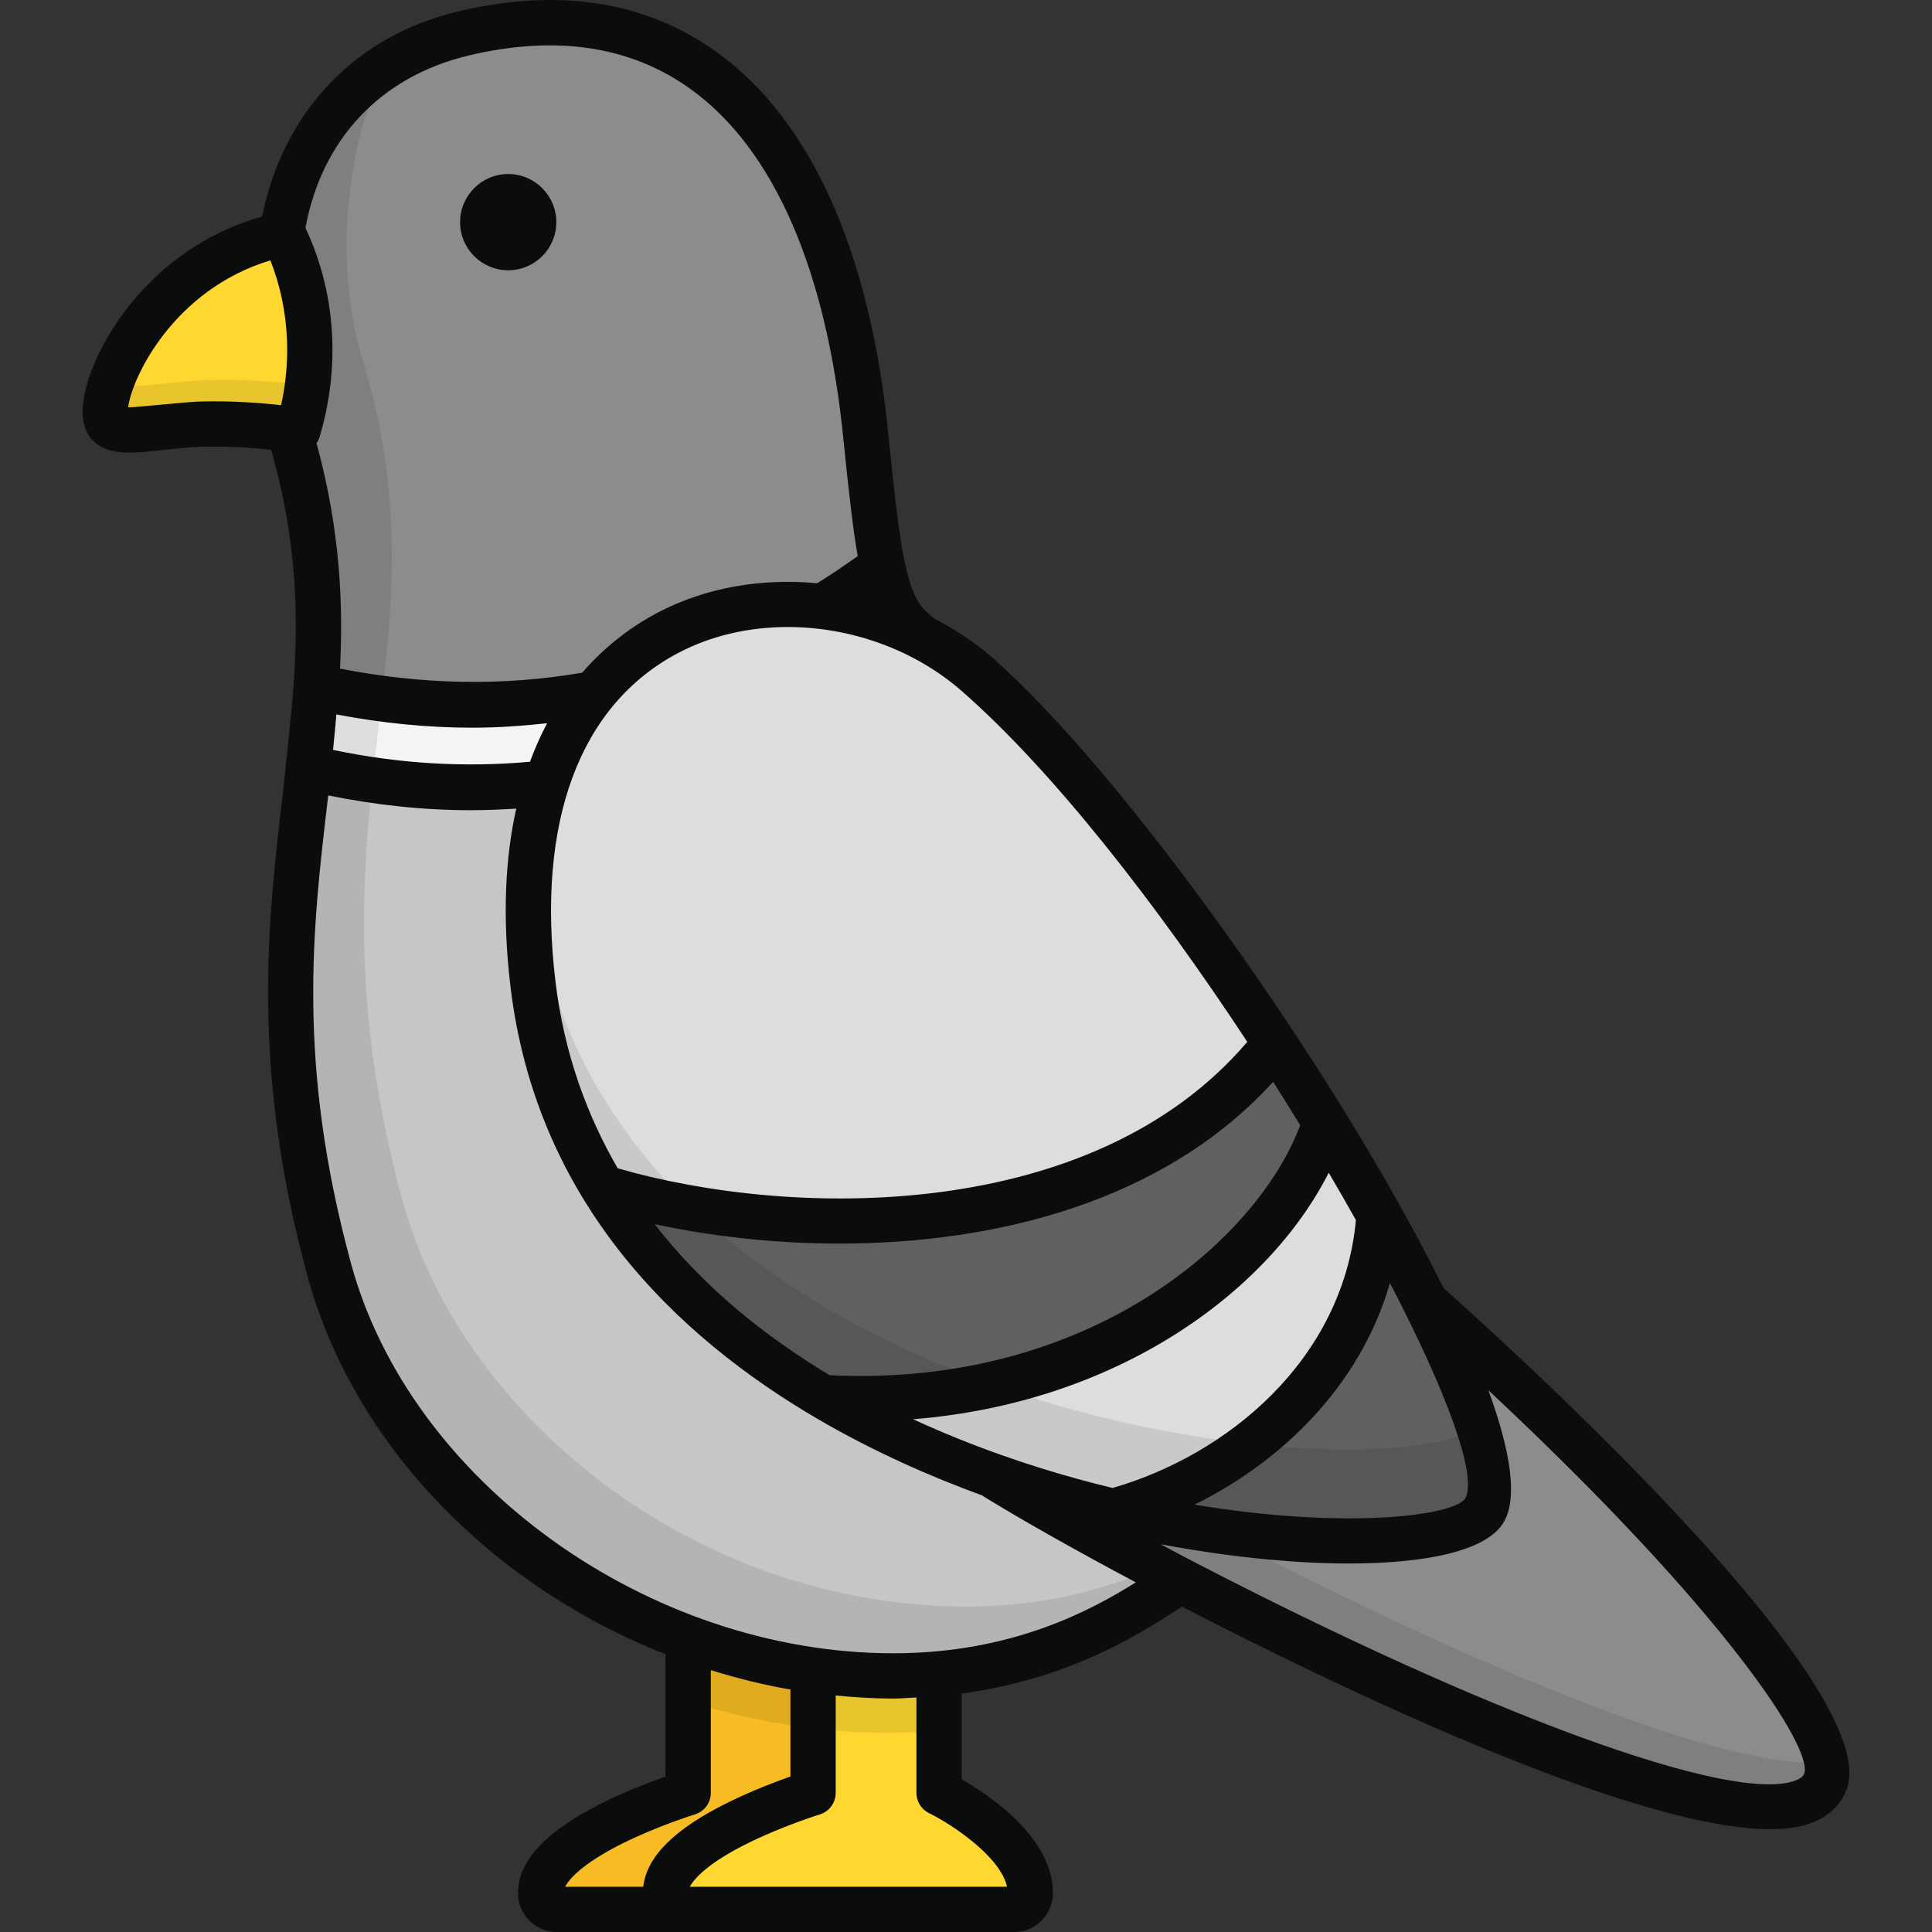 <svg id="Pigeon" enable-background="new 0 0 64 64" height="512" viewBox="0 0 64 64" width="512" xmlns="http://www.w3.org/2000/svg"><rect x="0" y="0" width="64" height="64" fill="#333333" stroke="none"/><g><path d="m22.801 59.394v-13.189h4.183v13.189s3.018 1.484 3.018 3.316c0 .296-.24.536-.536.536h-11.023c-.296 0-.536-.24-.536-.536 0-1.831 4.894-3.316 4.894-3.316z" fill="#f7bc23"/><path d="m26.984 46.205v11.046c-1.415-.153-2.818-.459-4.183-.893v-10.153z" opacity=".09"/><path d="m26.929 59.394v-13.189h4.183v13.189s3.018 1.484 3.018 3.316c0 .296-.24.536-.536.536h-11.022c-.296 0-.536-.24-.536-.536 0-1.831 4.894-3.316 4.894-3.316z" fill="#ffd731"/><path d="m31.115 46.205v11.123c-.536.051-1.084.076-1.671.076-.842 0-1.683-.051-2.512-.153v-11.046z" opacity=".09"/><path d="m9.582 14.253c2.96 9.672-2.168 14.908 1.313 27.78 1.952 7.22 9.733 13.486 18.703 13.486 5.614 0 8.656-2.761 9.625-3.206 9.741-4.474 7.875-12.611-6.23-28.948-3.226-3.736-3.53-.89-4.294-8.781-1.028-10.612-6.108-15.206-13.365-13.465-3.487.836-5.554 3.412-6.027 6.623-.312 1.142.102 6.108.275 6.512z" fill="#c6c6c6"/><path d="m9.578 14.247c1.312 4.252 1.045 7.645.641 11.205 3.615.845 8.516 1.14 13.784-.999 2.464-1.012 4.497-2.331 6.136-3.688-.728-.73-1.014-1.78-1.434-6.185-1.033-10.604-6.116-15.201-13.372-13.459-3.491.832-5.556 3.406-6.031 6.621-.307 1.14.106 6.109.276 6.505z" fill="#8c8c8c"/><path d="m30.136 20.768c-1.632 1.352-3.673 2.678-6.134 3.686-5.267 2.142-10.164 1.849-13.786.995.102-.893.191-1.785.255-2.678 3.596.816 8.391 1.046 13.53-1.046 2.028-.829 3.775-1.875 5.241-2.984.23 1.122.485 1.619.893 2.028z" fill="#f4f4f4"/><path d="m9.581 14.249c2.965 9.679-2.16 14.908 1.315 27.788 1.955 7.218 9.728 13.479 18.706 13.479 5.611 0 8.647-2.755 9.616-3.201 2.199-1.008 3.809-2.206 4.82-3.635-.702.472-1.492.918-2.382 1.326-.969.446-4.018 3.214-9.629 3.214-8.965 0-16.751-6.261-18.706-13.492-3.476-12.867 1.651-18.109-1.302-27.775-.41-1.306-.809-3.717-.286-6.516.185-1.25.606-2.397 1.26-3.38-2.083 1.224-3.333 3.277-3.685 5.688-.306 1.135.104 6.108.274 6.504z" opacity=".09"/><path d="m9.386 7.741c.337.696.808 1.905.869 3.503.048 1.262-.178 2.311-.386 3.009-.414-.058-1.678-.247-3.226-.202-1.349.038-2.67.409-3.043.005-.582-.63 1.123-5.324 5.786-6.314z" fill="#ffd731"/><path d="m3.597 14.058c.373.395 1.695.025 3.048-.013 1.544-.038 2.815.153 3.221.204.124-.383.238-.893.316-1.479-.597-.089-1.806-.217-3.248-.179-1.391.038-2.764.383-3.227.038-.259.702-.285 1.237-.111 1.428z" opacity=".09"/><path d="m31.487 47.949c3.425 2.577 27.333 15.213 28.982 11.073.929-2.332-9.174-13.159-20.625-22.01-2.786 3.646-5.571 7.291-8.357 10.937z" fill="#8c8c8c"/><path d="m31.485 47.955c3.428 2.566 27.338 15.21 28.981 11.068.067-.169.08-.393.014-.66-5.499.563-24.555-9.594-27.584-11.875 2.391-3.111 4.77-6.222 7.135-9.332-.066-.043-.12-.099-.187-.143-2.782 3.651-5.578 7.291-8.36 10.942z" opacity=".09"/><path d="m32.355 22.329c-5.346-4.675-16.263-2.775-14.702 10.261 2.163 18.064 29.833 20.244 31.511 17.455 1.736-2.885-9.8-21.587-16.809-27.717z" fill="#ddd"/><path d="m19.965 39.343c1.778 2.93 4.378 5.221 7.309 6.958 9.194.529 15.258-4.825 16.628-9.104-.515-.868-1.079-1.736-1.655-2.605-5.359 6.867-16.249 6.585-22.281 4.751z" fill="#606060"/><path d="m36.887 50.064c6.156 1.459 11.563 1.17 12.275-.012.724-1.206-.858-5.161-3.47-9.816-.344 5.039-4.495 8.66-8.804 9.828z" fill="#606060"/><path d="m17.647 32.59c2.171 18.064 29.835 20.247 31.515 17.461.307-.506.208-1.495-.221-2.81-3.066 2.424-29.185-.145-31.294-17.678-.037-.301-.061-.591-.074-.88-.123 1.17-.098 2.472.073 3.907z" opacity=".09"/><path d="m16.835 5.765c.88 0 1.594.714 1.594 1.594s-.714 1.594-1.594 1.594-1.594-.714-1.594-1.594.714-1.594 1.594-1.594zm30.981 36.898c-3.579-7.232-10.633-17.108-14.967-20.898-.586-.512-1.237-.923-1.913-1.281-.102-.081-.192-.162-.274-.243-.27-.269-.481-.638-.696-1.634-.181-.868-.329-2.159-.525-4.094-.592-6.127-2.569-10.553-5.718-12.801-2.352-1.679-5.231-2.126-8.563-1.329-3.398.816-5.768 3.306-6.477 6.788-3.458.98-5.24 3.789-5.746 5.38-.297.934-.259 1.611.112 2.013.506.547 1.33.456 2.369.341.391-.044.817-.092 1.246-.104.925-.026 1.721.035 2.317.1.717 2.507.952 4.877.744 7.819-.062.877-.35 3.519-.35 3.519-.504 4.261-1.075 9.089.799 15.989 1.527 5.656 6.149 10.317 11.871 12.572v4.051c-.49.172-1.257.464-2.031.843-1.921.95-2.855 1.938-2.855 3.022 0 .709.578 1.286 1.288 1.286h15.147c.709 0 1.286-.577 1.286-1.286 0-1.838-2.083-3.236-3.024-3.772v-2.842c3.508-.473 5.819-1.929 7.026-2.704.101-.065.188-.121.273-.174 4.789 2.474 14.853 7.369 19.486 7.369.526 0 .983-.064 1.352-.2.712-.265 1.028-.736 1.167-1.085 1.328-3.318-10.713-14.298-13.344-16.642zm-5.641-6.827c.306.481.604.961.896 1.438-1.425 3.811-7.03 8.7-15.588 8.282-2.131-1.279-4.175-2.911-5.794-5.003 1.833.392 3.926.642 6.109.642 5.142 0 10.74-1.361 14.377-5.359zm1.841 3.012c.312.532.612 1.055.901 1.57-.44 4.67-4.306 7.795-8.061 8.872-.382-.092-.767-.19-1.159-.298-1.596-.438-3.499-1.08-5.45-1.978 6.75-.54 11.755-4.195 13.769-8.166zm2.028 3.654c1.876 3.606 2.925 6.419 2.484 7.152-.445.578-4.026 1.01-8.959.189 2.891-1.425 5.491-3.937 6.475-7.341zm-4.726-7.99c-5.133 6.031-15.098 5.854-20.856 4.189-1.031-1.782-1.779-3.825-2.063-6.2-.633-5.291.81-9.152 4.066-10.87 1.098-.58 2.354-.86 3.63-.86 2.063 0 4.179.734 5.767 2.123 3.042 2.661 6.484 7.101 9.455 11.618zm-30.174-10.845c1.511.287 3.016.439 4.507.439.83 0 1.653-.059 2.473-.148-.209.388-.397.818-.568 1.276-2.174.197-4.362.063-6.523-.393.041-.393.076-.785.11-1.175zm4.366-21.825c2.889-.691 5.36-.324 7.343 1.091 2.785 1.988 4.548 6.042 5.097 11.727.17 1.673.306 2.863.462 3.762-.483.345-.927.643-1.343.899-1.832-.172-3.688.131-5.304.984-.748.395-1.649 1.023-2.48 1.978-2.614.452-5.307.399-8.022-.135.102-1.974.038-4.495-.778-7.466.045-.064.081-.136.104-.215.317-1.067.458-2.161.417-3.251-.049-1.287-.351-2.519-.887-3.668.54-2.931 2.482-5.007 5.392-5.706zm-8.888 11.459c-.471.013-2.12.197-2.377.193.115-.955 1.486-3.894 4.712-4.869.33.839.515 1.727.55 2.647.027.718-.038 1.44-.196 2.151-.636-.073-1.593-.151-2.689-.122zm5.001 28.533c-1.798-6.62-1.269-11.094-.757-15.421l.008-.064c1.565.32 3.143.49 4.721.49.502 0 1.004-.021 1.506-.053-.355 1.595-.474 3.529-.191 5.894.85 7.098 5.448 11.573 10.211 14.345.003.002.006.004.011.006 1.85 1.076 3.723 1.895 5.411 2.51.015.01.018.017.034.027 1.304.804 3.105 1.817 5.048 2.85-1.458.911-4.085 2.349-8.029 2.349-8.121-0-16.015-5.68-17.973-12.932zm9.055 19.204c1.153-.565 2.327-.929 2.339-.932.315-.096.53-.387.53-.716v-4.064c.862.267 1.741.488 2.637.642v2.881c-.49.172-1.256.464-2.029.842-1.804.883-2.731 1.805-2.847 2.811h-2.587c.176-.345.752-.869 1.956-1.464zm10.099-.976c.792.391 2.371 1.457 2.582 2.44h-10.508c.17-.321.704-.847 1.964-1.463 1.153-.565 2.327-.929 2.339-.932.315-.096.53-.387.53-.716v-3.225c.633.061 1.27.101 1.912.101.266 0 .507-.026.762-.038v3.162c0.0.286.162.547.419.672zm28.992-1.313c-.018.044-.06.146-.298.235-2.079.779-10.12-2.154-19.995-7.284-.35-.182-.688-.363-1.03-.545 2.126.399 4.323.638 6.226.638 2.551 0 4.565-.409 5.136-1.36.479-.796.235-2.363-.504-4.38 7.877 7.361 10.748 11.859 10.466 12.696z" fill="#0b0c0c"/></g></svg>